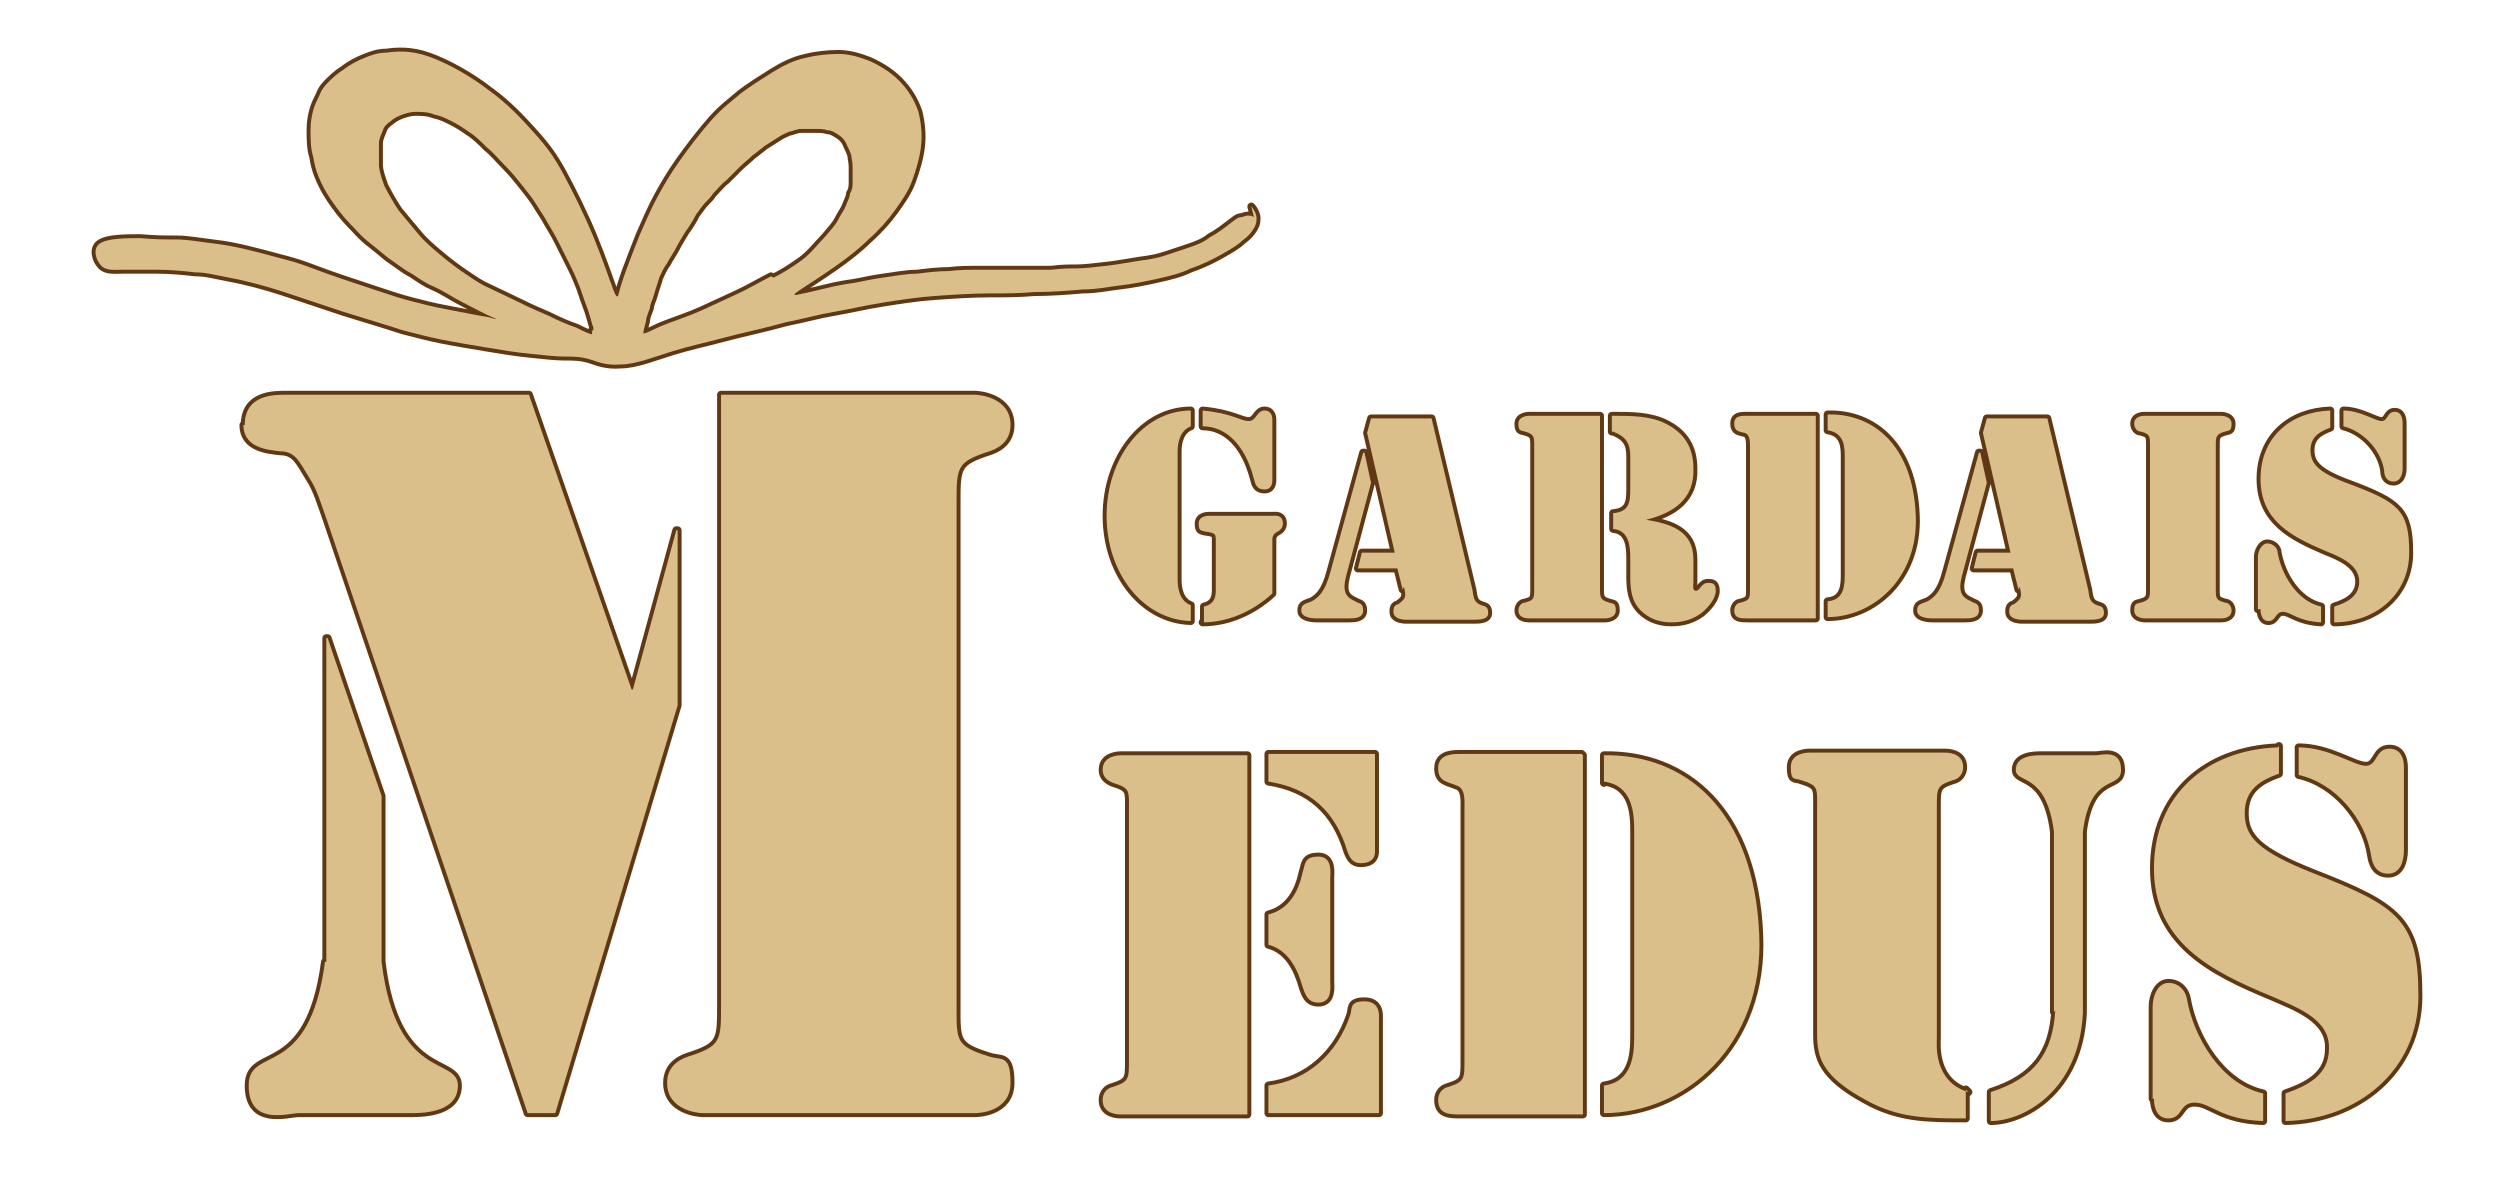 <?xml version="1.0" encoding="UTF-8"?>
<svg xmlns="http://www.w3.org/2000/svg" xmlns:xlink="http://www.w3.org/1999/xlink" version="1.1" viewBox="0 0 190 91.5">
  <defs>
    <style>
      .cls-1 {
        fill: #dbbf8b;
      }

      .cls-2 {
        fill: url(#linear-gradient-2);
      }

      .cls-2, .cls-3 {
        stroke: #603813;
        stroke-linecap: round;
        stroke-linejoin: round;
        stroke-width: .6px;
      }

      .cls-3 {
        fill: url(#linear-gradient);
      }
    </style>
    <linearGradient id="linear-gradient" x1="18.5" y1="57.6" x2="183.7" y2="57.6" gradientUnits="userSpaceOnUse">
      <stop offset="0" stop-color="#6f542d"/>
      <stop offset="1" stop-color="#dbbf8b"/>
    </linearGradient>
    <linearGradient id="linear-gradient-2" x1="7.4" y1="16.4" x2="95.7" y2="16.4" xlink:href="#linear-gradient"/>
  </defs>
  <!-- Generator: Adobe Illustrator 28.7.1, SVG Export Plug-In . SVG Version: 1.2.0 Build 142)  -->
  <g>
    <g id="Layer_1">
      <g>
        <path class="cls-3" d="M18.5,32.3c0,1.8,2,1.9,2.8,2,1.2,0,1.5.9,2.2,2,.6.9.9,2,1.3,3.1l15.3,45.2h2.1l9.3-31v-13.3h-.1l-3.3,12.1h-.1l-7.8-22.4h-18.5c-.9,0-3.1,0-3.1,2.3ZM54.8,76.4c0,2.7,0,3.1-2.5,3.9-.9.3-1.6.9-1.6,2,0,2.1,2.4,2.3,2.7,2.3h20.7c.3,0,2.7-.1,2.7-2.3s-.7-1.7-1.6-2c-2.6-.8-2.5-1.2-2.5-3.9v-38.2c0-2.7,0-3.1,2.5-3.9.9-.3,1.6-.9,1.6-2,0-2.1-2.4-2.3-2.7-2.3h-19.3v46.4ZM24.7,73.1c-1.2,9.1-5.8,6.3-5.8,9.4s3,2.1,3.8,2.1h8.3c.8,0,3.8.1,3.8-2.1s-4.7-.3-5.8-9.4v-12.6l-4.1-12h-.1v24.6ZM18.5,32.3c0,1.8,2,1.9,2.8,2,1.2,0,1.5.9,2.2,2,.6.9.9,2,1.3,3.1l15.3,45.2h2.1l9.3-31v-13.3h-.1l-3.3,12.1h-.1l-7.8-22.4h-18.5c-.9,0-3.1,0-3.1,2.3M54.8,76.4c0,2.7,0,3.1-2.5,3.9-.9.3-1.6.9-1.6,2,0,2.1,2.4,2.3,2.7,2.3h20.7c.3,0,2.7-.1,2.7-2.3s-.7-1.7-1.6-2c-2.6-.8-2.5-1.2-2.5-3.9v-38.2c0-2.7,0-3.1,2.5-3.9.9-.3,1.6-.9,1.6-2,0-2.1-2.4-2.3-2.7-2.3h-19.3v46.4ZM24.7,73.1c-1.2,9.1-5.8,6.3-5.8,9.4s3,2.1,3.8,2.1h8.3c.8,0,3.8.1,3.8-2.1s-4.7-.3-5.8-9.4v-12.6l-4.1-12h-.1v24.6ZM96.4,71.8c1.5.4,2.2,1.8,2.6,3.2.2.6.4,1.2,1.2,1.2,1.1,0,.9-1.3.9-1.6v-7.9c0-.3.2-1.6-.9-1.6s-1,.6-1.2,1.2c-.3,1.4-1,2.8-2.6,3.2v2.3ZM96.4,84.6h8.4v-7.3c0-.1.1-1.2-1.1-1.2s-.9.6-1.1,1.1c-1,2.9-3.2,4.9-6.2,5.3v2.1ZM96.4,59.4c3.2.5,5.1,2.3,6,5.3.2.5.4.9,1,.9,1.1,0,1.1-.7,1.1-.9v-7.4h-8.1v2.1ZM83.8,58.5c0,.5.3.8.8,1,1.3.4,1.2.6,1.2,2v19.1c0,1.4,0,1.6-1.2,2-.5.1-.8.5-.8,1,0,1.1,1.2,1.1,1.4,1.1h9.6v-27.3h-9.6c-.1,0-1.4,0-1.4,1.1ZM96.4,71.8c1.5.4,2.2,1.8,2.6,3.2.2.6.4,1.2,1.2,1.2,1.1,0,.9-1.3.9-1.6v-7.9c0-.3.2-1.6-.9-1.6s-1,.6-1.2,1.2c-.3,1.4-1,2.8-2.6,3.2v2.3ZM96.4,84.6h8.4v-7.3c0-.1.1-1.2-1.1-1.2s-.9.6-1.1,1.1c-1,2.9-3.2,4.9-6.2,5.3v2.1ZM96.4,59.4c3.2.5,5.1,2.3,6,5.3.2.5.4.9,1,.9,1.1,0,1.1-.7,1.1-.9v-7.4h-8.1v2.1ZM83.8,58.5c0,.5.3.8.8,1,1.3.4,1.2.6,1.2,2v19.1c0,1.4,0,1.6-1.2,2-.5.1-.8.5-.8,1,0,1.1,1.2,1.1,1.4,1.1h9.6v-27.3h-9.6c-.1,0-1.4,0-1.4,1.1ZM120.2,57.3h-9.3c-.7,0-1.6.1-1.6,1.1s.7,1,1.4,1.3c.7.2.6,1.2.6,1.8v19.1c0,1.4,0,1.6-1.2,2-.5.1-.8.5-.8,1,0,1.1.9,1.1,1.7,1.1h9.3v-27.3ZM121.9,59.4c2.2.3,2.3,2.4,2.3,3.8v15.5c0,1.4-.1,3.5-2.3,3.8v2.1c6.1,0,12.2-5.1,11.8-13.6-.4-9.4-5.6-13.7-11.8-13.6v2.1ZM120.2,57.3h-9.3c-.7,0-1.6.1-1.6,1.1s.7,1,1.4,1.3c.7.2.6,1.2.6,1.8v19.1c0,1.4,0,1.6-1.2,2-.5.1-.8.5-.8,1,0,1.1.9,1.1,1.7,1.1h9.3v-27.3ZM121.9,59.4c2.2.3,2.3,2.4,2.3,3.8v15.5c0,1.4-.1,3.5-2.3,3.8v2.1c6.1,0,12.2-5.1,11.8-13.6-.4-9.4-5.6-13.7-11.8-13.6v2.1ZM149.6,83c-2.7-.8-2.4-3.7-2.4-4.1v-17.6c0-1.4,0-1.6,1.2-2,.5-.1.8-.5.8-1,0-1.1-1.2-1.1-1.4-1.1h-10.3c-.1,0-1.4,0-1.4,1.1s.3.8.8,1c1.3.4,1.2.6,1.2,2v17.3c0,1.8.4,3.2,3.7,5,2.5,1.4,4.7,1.4,7.6,1.4v-2.2ZM156.2,76.8c-.2,3.2-1.5,5.1-4.9,6.2v2.2c2.4,0,6.7-2.2,7-8.2v-13.8c.6-4.6,2.9-3.1,2.9-4.7s-1.5-1.1-1.9-1.1h-4.2c-.4,0-1.9,0-1.9,1.1s2.3.1,2.9,4.7v13.7ZM149.6,83c-2.7-.8-2.4-3.7-2.4-4.1v-17.6c0-1.4,0-1.6,1.2-2,.5-.1.8-.5.8-1,0-1.1-1.2-1.1-1.4-1.1h-10.3c-.1,0-1.4,0-1.4,1.1s.3.8.8,1c1.3.4,1.2.6,1.2,2v17.3c0,1.8.4,3.2,3.7,5,2.5,1.4,4.7,1.4,7.6,1.4v-2.2ZM156.2,76.8c-.2,3.2-1.5,5.1-4.9,6.2v2.2c2.4,0,6.7-2.2,7-8.2v-13.8c.6-4.6,2.9-3.1,2.9-4.7s-1.5-1.1-1.9-1.1h-4.2c-.4,0-1.9,0-1.9,1.1s2.3.1,2.9,4.7v13.7ZM163.7,83.5c0,.2,0,1.5,1.1,1.5s.8-1.2,2-1.2,2,1.3,5.2,1.4v-2.1c-3.2-.7-5.3-4.3-5.8-7.2-.1-.6-.6-1.2-1.4-1.2s-1.2,1-1.2,1.8v7ZM182.7,58.4c0-.3,0-1.5-1.1-1.5s-.9,1.3-1.8,1.3-2.8-1.4-5.1-1.4v2.1c2.8.6,5.1,3.4,5.5,6.1.1.7.4,1.4,1.3,1.4s1.2-.9,1.2-1.8v-6.2ZM173.1,56.8c-5.4.2-9.4,3.6-9.4,9.2s4.3,7.8,8.9,9.7c1.8.8,4.5,1.7,4.4,4,0,2-1.6,2.8-3.3,3.4v2.1c5.4-.1,10.1-3.8,10.1-9.5s-1.5-6.8-7.9-9.3c-4.3-1.7-5.3-2.8-5.3-4.6s1.2-2.5,2.6-3v-2.1ZM163.7,83.5c0,.2,0,1.5,1.1,1.5s.8-1.2,2-1.2,2,1.3,5.2,1.4v-2.1c-3.2-.7-5.3-4.3-5.8-7.2-.1-.6-.6-1.2-1.4-1.2s-1.2,1-1.2,1.8v7ZM182.7,58.4c0-.3,0-1.5-1.1-1.5s-.9,1.3-1.8,1.3-2.8-1.4-5.1-1.4v2.1c2.8.6,5.1,3.4,5.5,6.1.1.7.4,1.4,1.3,1.4s1.2-.9,1.2-1.8v-6.2ZM173.1,56.8c-5.4.2-9.4,3.6-9.4,9.2s4.3,7.8,8.9,9.7c1.8.8,4.5,1.7,4.4,4,0,2-1.6,2.8-3.3,3.4v2.1c5.4-.1,10.1-3.8,10.1-9.5s-1.5-6.8-7.9-9.3c-4.3-1.7-5.3-2.8-5.3-4.6s1.2-2.5,2.6-3v-2.1ZM91.4,47.3c2,0,3.9-.9,5.3-2.2v-4.1c0-.1,0-.4.4-.6.2-.1.4-.3.4-.6,0-.7-.6-.6-.7-.6h-4.9c-.1,0-.8,0-.8.6s.2.5.5.6c.8.1.8.2.8.7v3.7c0,.4,0,1.1-.9,1.3v1.2ZM91.4,32.4c1.7,0,3.2,1.3,3.9,4,.1.4.2.8.8.8s.6-.6.6-.7v-4.6c0-.1,0-.7-.6-.7s-.6.8-1.2.8-1.3-.6-3.5-.8v1.2ZM89.5,34.3c0-.7.2-1.6,1-1.9v-1.2c-3.6,0-6.4,3.6-6.4,8s2.8,7.9,6.4,8v-1.2c-.8-.3-1-1.2-1-1.9v-9.9ZM91.4,47.3c2,0,3.9-.9,5.3-2.2v-4.1c0-.1,0-.4.4-.6.2-.1.4-.3.4-.6,0-.7-.6-.6-.7-.6h-4.9c-.1,0-.8,0-.8.6s.2.5.5.6c.8.1.8.2.8.7v3.7c0,.4,0,1.1-.9,1.3v1.2ZM91.4,32.4c1.7,0,3.2,1.3,3.9,4,.1.4.2.8.8.8s.6-.6.6-.7v-4.6c0-.1,0-.7-.6-.7s-.6.8-1.2.8-1.3-.6-3.5-.8v1.2ZM89.5,34.3c0-.7.2-1.6,1-1.9v-1.2c-3.6,0-6.4,3.6-6.4,8s2.8,7.9,6.4,8v-1.2c-.8-.3-1-1.2-1-1.9v-9.9ZM106.7,44.6c.2.8.1.9-.4,1.3-.3.1-.4.2-.4.6,0,.5.6.6,1,.6h5.1c.4,0,1.1,0,1.1-.5s-.2-.5-.5-.6c-.6-.2-.6-.6-.7-1.2l-3.1-13h-4.6l-.3,1.1,2.1,9.1h-2.5l-.3,1.2h3l.4,1.6ZM103.6,34.4h0l-2.5,9.1c-.4,1.5-.9,1.9-1.4,2.2-.5.2-.8.2-.8.7s.7.6,1.2.6h2.4c.4,0,1.1,0,1.1-.6s-.3-.5-.6-.7c-.7-.3-1-.7-.7-1.9l1.9-7.1-.5-2.3ZM106.7,44.6c.2.8.1.9-.4,1.3-.3.1-.4.2-.4.6,0,.5.6.6,1,.6h5.1c.4,0,1.1,0,1.1-.5s-.2-.5-.5-.6c-.6-.2-.6-.6-.7-1.2l-3.1-13h-4.6l-.3,1.1,2.1,9.1h-2.5l-.3,1.2h3l.4,1.6ZM103.6,34.4h0l-2.5,9.1c-.4,1.5-.9,1.9-1.4,2.2-.5.2-.8.2-.8.7s.7.6,1.2.6h2.4c.4,0,1.1,0,1.1-.6s-.3-.5-.6-.7c-.7-.3-1-.7-.7-1.9l1.9-7.1-.5-2.3ZM122.6,32.8c1,.4,1.3.9,1.3,1.9v2.5c0,1-.1,1.7-1.3,1.8v1.2c1.2.1,1.3,1.3,1.3,2.2v1.4c0,1,.1,1.9.8,2.6.6.6,1.4.9,2.3.9s1.6-.2,2.3-.7c.5-.4,1.1-1.1,1.1-1.7s-.3-.6-.6-.6c-.5,0-.6.6-.9.6s-.2-.4-.2-.6v-1.8c0-2.2-1.8-2.7-3.6-3h0c2.1-.5,3.7-1.6,3.6-3.9,0-1.6-.7-2.7-2.1-3.4-1.2-.6-2.6-.6-4-.6h-.1v1.2ZM116.6,44.7c0,.8,0,.9-.7,1.1-.3,0-.5.3-.5.6,0,.6.7.6.8.6h5.8c0,0,.8,0,.8-.6s-.2-.5-.5-.6c-.7-.2-.7-.4-.7-1.1v-13.1h-5.4c0,0-.8,0-.8.6s.2.5.5.6c.7.2.7.4.7,1.1v10.8ZM122.6,32.8c1,.4,1.3.9,1.3,1.9v2.5c0,1-.1,1.7-1.3,1.8v1.2c1.2.1,1.3,1.3,1.3,2.2v1.4c0,1,.1,1.9.8,2.6.6.6,1.4.9,2.3.9s1.6-.2,2.3-.7c.5-.4,1.1-1.1,1.1-1.7s-.3-.6-.6-.6c-.5,0-.6.6-.9.6s-.2-.4-.2-.6v-1.8c0-2.2-1.8-2.7-3.6-3h0c2.1-.5,3.7-1.6,3.6-3.9,0-1.6-.7-2.7-2.1-3.4-1.2-.6-2.6-.6-4-.6h-.1v1.2ZM116.6,44.7c0,.8,0,.9-.7,1.1-.3,0-.5.3-.5.6,0,.6.7.6.8.6h5.8c0,0,.8,0,.8-.6s-.2-.5-.5-.6c-.7-.2-.7-.4-.7-1.1v-13.1h-5.4c0,0-.8,0-.8.6s.2.5.5.6c.7.2.7.4.7,1.1v10.8ZM138,31.6h-5.3c-.4,0-.9,0-.9.6s.4.6.8.7c.4.1.4.7.4,1v10.8c0,.8,0,.9-.7,1.1-.3,0-.5.3-.5.6,0,.6.5.6,1,.6h5.2v-15.4ZM138.9,32.7c1.3.2,1.3,1.3,1.3,2.1v8.8c0,.8,0,2-1.3,2.1v1.2c3.4,0,6.9-2.9,6.7-7.7-.2-5.3-3.2-7.8-6.7-7.7v1.2ZM138,31.6h-5.3c-.4,0-.9,0-.9.6s.4.6.8.7c.4.1.4.7.4,1v10.8c0,.8,0,.9-.7,1.1-.3,0-.5.3-.5.6,0,.6.5.6,1,.6h5.2v-15.4ZM138.9,32.7c1.3.2,1.3,1.3,1.3,2.1v8.8c0,.8,0,2-1.3,2.1v1.2c3.4,0,6.9-2.9,6.7-7.7-.2-5.3-3.2-7.8-6.7-7.7v1.2ZM153.5,44.6c.2.8.1.9-.4,1.3-.3.1-.4.2-.4.6,0,.5.6.6,1,.6h5.1c.4,0,1.1,0,1.1-.5s-.2-.5-.5-.6c-.6-.2-.6-.6-.7-1.2l-3.1-13h-4.6l-.3,1.1,2.1,9.1h-2.5l-.3,1.2h3l.4,1.6ZM150.4,34.4h0l-2.5,9.1c-.4,1.5-.9,1.9-1.4,2.2-.5.2-.8.2-.8.7s.7.6,1.2.6h2.4c.4,0,1.1,0,1.1-.6s-.3-.5-.6-.7c-.7-.3-1-.7-.7-1.9l1.9-7.1-.5-2.3ZM153.5,44.6c.2.8.1.9-.4,1.3-.3.1-.4.2-.4.6,0,.5.6.6,1,.6h5.1c.4,0,1.1,0,1.1-.5s-.2-.5-.5-.6c-.6-.2-.6-.6-.7-1.2l-3.1-13h-4.6l-.3,1.1,2.1,9.1h-2.5l-.3,1.2h3l.4,1.6ZM150.4,34.4h0l-2.5,9.1c-.4,1.5-.9,1.9-1.4,2.2-.5.2-.8.2-.8.7s.7.6,1.2.6h2.4c.4,0,1.1,0,1.1-.6s-.3-.5-.6-.7c-.7-.3-1-.7-.7-1.9l1.9-7.1-.5-2.3ZM168.4,44.7c0,.8,0,.9.7,1.1.3,0,.5.3.5.6,0,.6-.7.6-.8.6h-5.8c0,0-.8,0-.8-.6s.2-.5.5-.6c.7-.2.7-.4.7-1.1v-10.8c0-.8,0-.9-.7-1.1-.3,0-.5-.3-.5-.6,0-.6.7-.6.8-.6h5.8c0,0,.8,0,.8.6s-.2.5-.5.6c-.7.2-.7.4-.7,1.1v10.8ZM168.4,44.7c0,.8,0,.9.7,1.1.3,0,.5.3.5.6,0,.6-.7.6-.8.6h-5.8c0,0-.8,0-.8-.6s.2-.5.5-.6c.7-.2.7-.4.7-1.1v-10.8c0-.8,0-.9-.7-1.1-.3,0-.5-.3-.5-.6,0-.6.7-.6.8-.6h5.8c0,0,.8,0,.8.6s-.2.5-.5.6c-.7.2-.7.4-.7,1.1v10.8ZM171.8,46.3c0,.1,0,.9.6.9s.5-.7,1.1-.7,1.1.7,2.9.8v-1.2c-1.8-.4-3-2.4-3.3-4.1,0-.4-.4-.7-.8-.7s-.7.6-.7,1v4ZM182.6,32.2c0-.2,0-.9-.6-.9s-.5.7-1,.7-1.6-.8-2.9-.8v1.2c1.6.4,2.9,1.9,3.1,3.4,0,.4.2.8.7.8s.7-.5.7-1v-3.5ZM177.1,31.2c-3,.1-5.3,2-5.3,5.2s2.4,4.4,5,5.5c1,.4,2.5,1,2.5,2.3,0,1.1-.9,1.6-1.9,1.9v1.2c3.1,0,5.7-2.1,5.7-5.3s-.8-3.8-4.5-5.2c-2.5-.9-3-1.6-3-2.6s.7-1.4,1.5-1.7v-1.2ZM171.8,46.3c0,.1,0,.9.6.9s.5-.7,1.1-.7,1.1.7,2.9.8v-1.2c-1.8-.4-3-2.4-3.3-4.1,0-.4-.4-.7-.8-.7s-.7.6-.7,1v4ZM182.6,32.2c0-.2,0-.9-.6-.9s-.5.7-1,.7-1.6-.8-2.9-.8v1.2c1.6.4,2.9,1.9,3.1,3.4,0,.4.2.8.7.8s.7-.5.7-1v-3.5ZM177.1,31.2c-3,.1-5.3,2-5.3,5.2s2.4,4.4,5,5.5c1,.4,2.5,1,2.5,2.3,0,1.1-.9,1.6-1.9,1.9v1.2c3.1,0,5.7-2.1,5.7-5.3s-.8-3.8-4.5-5.2c-2.5-.9-3-1.6-3-2.6s.7-1.4,1.5-1.7v-1.2Z"/>
        <path class="cls-2" d="M95.3,16.5c-.3-.2-.7-.1-.9,0-.3,0-.4.1-.8.4-.4.3-1,.8-1.6,1.1-.5.4-1,.6-1.6.8-.6.2-1.2.4-1.8.6-.6.2-1.1.3-1.9.4-.7.1-1.7.3-2.6.4-.9.1-1.7.2-2.3.2-.6,0-1.1,0-1.9.1-.7,0-1.7,0-2.6,0-.9,0-1.8,0-2.7,0-.9,0-1.7,0-2.5.1-.8,0-1.6.1-2.4.2-.9,0-1.8.2-2.6.3-.8.1-1.6.3-2.2.4-.7.1-1.3.2-2.1.4-.8.2-1.7.4-2.2.5q-.5.1.1-.3c.6-.4,1.7-1.1,2.7-1.8,1-.7,1.9-1.4,2.6-2.1.8-.7,1.5-1.5,2-2.2.5-.7,1-1.4,1.3-2.2.3-.8.6-1.8.7-2.7.1-.9,0-1.8-.2-2.6-.3-.9-.8-1.7-1.5-2.4-.7-.7-1.6-1.2-2.3-1.5-.8-.3-1.5-.5-2.3-.5-.8,0-1.7.1-2.5.3-.9.2-1.7.6-2.5,1.1-.8.5-1.6,1-2.4,1.6-.7.6-1.4,1.1-2.2,2-.8.9-1.8,2.2-2.5,3.2-.7,1-1.1,1.7-1.6,2.6-.5.9-1,2.1-1.4,3-.4,1-.7,1.8-1,2.6-.3.8-.5,1.5-.6,1.9q-.1.4-.4-.4c-.3-.8-.8-2.3-1.5-4-.7-1.7-1.6-3.5-2.3-4.8-.7-1.3-1.3-2.1-2.2-3.1-.9-1-2-2.2-3.4-3.2-1.4-1.1-3.2-2.1-4.6-2.6-1.4-.5-2.5-.4-3.2-.3-.7,0-1.2.2-1.7.4-.5.2-1.1.5-1.6.9-.5.3-.9.7-1.2,1-.3.3-.5.6-.6.9-.2.4-.4.8-.5,1.2-.1.4-.2.8-.2,1.5,0,.6,0,1.4.2,2,.1.6.2,1,.4,1.5s.5,1.1.9,1.7c.4.6,1,1.4,1.5,1.9.5.5.8.9,1.3,1.3.5.4,1,.8,1.6,1.3.6.4,1.2.9,1.8,1.2.6.4,1,.7,1.7,1s1.4.8,2.2,1.2c.8.4,1.7.9,2.2,1.1s.4.2-.3,0c-.7-.1-2.1-.4-3.2-.6-1.1-.2-1.8-.4-2.6-.6-.8-.2-1.7-.5-2.6-.8-.9-.3-1.8-.6-2.7-.9-.9-.3-1.7-.6-2.5-.9-.8-.3-1.5-.5-2.3-.7-.7-.2-1.5-.4-2.3-.6-.8-.2-1.8-.4-2.7-.5-.9-.1-1.9-.3-2.8-.3-.9,0-1.6,0-2.7-.1-1.1,0-2.5,0-3.1.4-.6.4-.3,1.3.1,1.7.4.4,1,.3,1.7.3.7,0,1.6,0,2.5,0,1,0,2.1.1,2.9.2.9,0,1.5.2,2.6.4,1.1.2,2.7.6,4.2,1.1,1.5.5,3,1,4.5,1.5,1.6.5,3.3,1,4.5,1.4,1.2.3,1.9.5,2.9.7,1,.2,2.2.4,3.4.6,1.2.2,2.4.4,3.5.5,1,.1,1.8.2,2.5.2.7,0,1.2,0,1.9.2.6.2,1.3.5,2.4.4,1.1,0,2.6-.6,3.9-1,1.3-.4,2.3-.6,3.8-1,1.5-.4,3.4-.8,4.8-1.2,1.5-.3,2.5-.6,3.7-.8,1.2-.2,2.4-.5,3.7-.7,1.3-.2,2.5-.4,3.9-.5,1.4-.1,2.9-.2,4.2-.2,1.3,0,2.2,0,3.4-.1,1.2,0,2.6-.1,3.7-.2,1.1,0,1.9-.2,2.8-.3.9-.1,1.9-.3,2.8-.5.9-.2,1.8-.4,2.6-.8.9-.3,1.7-.7,2.4-1.1.7-.4,1.2-.7,1.5-1,.4-.3.6-.5.8-.8.2-.3.3-.5.3-.9,0-.3-.2-.7-.4-.9ZM45,25.4c-.2,0-.6-.2-1.2-.5-.6-.2-1.3-.5-2.1-.9-.7-.3-1.4-.6-2.2-1-.8-.4-1.7-.8-2.3-1.1-.7-.3-1.1-.6-1.7-1-.6-.4-1.3-.9-2-1.5-.6-.5-1.2-1-1.7-1.6-.5-.6-1-1.2-1.5-1.8-.4-.6-.8-1.3-1.1-1.9-.2-.6-.4-1.1-.4-1.6,0-.5,0-1.1,0-1.6,0-.4.2-.7.3-1,.1-.3.3-.5.6-.7.2-.2.6-.4.9-.5.3-.1.6-.2,1-.2.4,0,.9,0,1.4.2.5.1.9.3,1.3.5.4.2.9.5,1.3.8.5.3.9.7,1.4,1.2.5.4.9.9,1.4,1.4.5.5.9,1,1.3,1.5.4.5.8,1,1.1,1.5.3.5.6.9.8,1.3.3.5.6,1,.9,1.6.3.6.6,1.2.9,1.8.3.6.5,1.1.7,1.6.2.6.4,1.2.6,1.7.2.6.3,1.1.4,1.3q0,.3-.1.2ZM58.6,21c-.8.4-1.8,1-2.7,1.4-.9.4-1.7.8-2.6,1.2-.9.4-1.8.7-2.6,1-.8.3-1.3.6-1.6.7q-.3.1-.2,0c0-.2.1-.5.2-.9,0-.3.2-.7.3-1,0-.3.2-.6.3-1,.1-.4.3-.9.4-1.3.2-.4.3-.7.6-1.1.2-.4.5-.8.7-1.2.2-.4.4-.7.7-1.2.3-.4.6-.9.8-1.3.3-.4.5-.7.7-.9.2-.2.4-.4.6-.7.3-.3.6-.7,1-1,.4-.4.7-.7,1-1,.3-.3.7-.6,1-.9.3-.2.5-.4.9-.7.3-.2.8-.5,1.1-.7.3-.2.6-.3.8-.4.2,0,.5-.2.9-.2.3,0,.7,0,1.1,0,.3,0,.6,0,.9.1.3,0,.6.2.9.4.3.2.5.5.6.8.1.2.2.4.3.7,0,.2.1.5.1.9,0,.3,0,.7,0,1.1,0,.3,0,.6-.2.9,0,.3-.2.6-.3.9-.1.3-.4.7-.6,1.1-.2.4-.5.7-1,1.3-.5.5-1.1,1.3-1.8,1.8-.7.5-1.3.9-2.1,1.3Z"/>
        <path class="cls-1" d="M18.5,32.3c0,1.8,2,1.9,2.8,2,1.2,0,1.5.9,2.2,2,.6.9.9,2,1.3,3.1l15.3,45.2h2.1l9.3-31v-13.3h-.1l-3.3,12.1h-.1l-7.8-22.4h-18.5c-.9,0-3.1,0-3.1,2.3ZM54.8,76.4c0,2.7,0,3.1-2.5,3.9-.9.3-1.6.9-1.6,2,0,2.1,2.4,2.3,2.7,2.3h20.7c.3,0,2.7-.1,2.7-2.3s-.7-1.7-1.6-2c-2.6-.8-2.5-1.2-2.5-3.9v-38.2c0-2.7,0-3.1,2.5-3.9.9-.3,1.6-.9,1.6-2,0-2.1-2.4-2.3-2.7-2.3h-19.3v46.4ZM24.7,73.1c-1.2,9.1-5.8,6.3-5.8,9.4s3,2.1,3.8,2.1h8.3c.8,0,3.8.1,3.8-2.1s-4.7-.3-5.8-9.4v-12.6l-4.1-12h-.1v24.6ZM18.5,32.3c0,1.8,2,1.9,2.8,2,1.2,0,1.5.9,2.2,2,.6.9.9,2,1.3,3.1l15.3,45.2h2.1l9.3-31v-13.3h-.1l-3.3,12.1h-.1l-7.8-22.4h-18.5c-.9,0-3.1,0-3.1,2.3M54.8,76.4c0,2.7,0,3.1-2.5,3.9-.9.3-1.6.9-1.6,2,0,2.1,2.4,2.3,2.7,2.3h20.7c.3,0,2.7-.1,2.7-2.3s-.7-1.7-1.6-2c-2.6-.8-2.5-1.2-2.5-3.9v-38.2c0-2.7,0-3.1,2.5-3.9.9-.3,1.6-.9,1.6-2,0-2.1-2.4-2.3-2.7-2.3h-19.3v46.4ZM24.7,73.1c-1.2,9.1-5.8,6.3-5.8,9.4s3,2.1,3.8,2.1h8.3c.8,0,3.8.1,3.8-2.1s-4.7-.3-5.8-9.4v-12.6l-4.1-12h-.1v24.6ZM96.4,71.8c1.5.4,2.2,1.8,2.6,3.2.2.6.4,1.2,1.2,1.2,1.1,0,.9-1.3.9-1.6v-7.9c0-.3.2-1.6-.9-1.6s-1,.6-1.2,1.2c-.3,1.4-1,2.8-2.6,3.2v2.3ZM96.4,84.6h8.4v-7.3c0-.1.1-1.2-1.1-1.2s-.9.6-1.1,1.1c-1,2.9-3.2,4.9-6.2,5.3v2.1ZM96.4,59.4c3.2.5,5.1,2.3,6,5.3.2.5.4.9,1,.9,1.1,0,1.1-.7,1.1-.9v-7.4h-8.1v2.1ZM83.8,58.5c0,.5.3.8.8,1,1.3.4,1.2.6,1.2,2v19.1c0,1.4,0,1.6-1.2,2-.5.1-.8.5-.8,1,0,1.1,1.2,1.1,1.4,1.1h9.6v-27.3h-9.6c-.1,0-1.4,0-1.4,1.1ZM96.4,71.8c1.5.4,2.2,1.8,2.6,3.2.2.6.4,1.2,1.2,1.2,1.1,0,.9-1.3.9-1.6v-7.9c0-.3.2-1.6-.9-1.6s-1,.6-1.2,1.2c-.3,1.4-1,2.8-2.6,3.2v2.3ZM96.4,84.6h8.4v-7.3c0-.1.1-1.2-1.1-1.2s-.9.6-1.1,1.1c-1,2.9-3.2,4.9-6.2,5.3v2.1ZM96.4,59.4c3.2.5,5.1,2.3,6,5.3.2.5.4.9,1,.9,1.1,0,1.1-.7,1.1-.9v-7.4h-8.1v2.1ZM83.8,58.5c0,.5.3.8.8,1,1.3.4,1.2.6,1.2,2v19.1c0,1.4,0,1.6-1.2,2-.5.1-.8.5-.8,1,0,1.1,1.2,1.1,1.4,1.1h9.6v-27.3h-9.6c-.1,0-1.4,0-1.4,1.1ZM120.2,57.3h-9.3c-.7,0-1.6.1-1.6,1.1s.7,1,1.4,1.3c.7.2.6,1.2.6,1.8v19.1c0,1.4,0,1.6-1.2,2-.5.1-.8.5-.8,1,0,1.1.9,1.1,1.7,1.1h9.3v-27.3ZM121.9,59.4c2.2.3,2.3,2.4,2.3,3.8v15.5c0,1.4-.1,3.5-2.3,3.8v2.1c6.1,0,12.2-5.1,11.8-13.6-.4-9.4-5.6-13.7-11.8-13.6v2.1ZM120.2,57.3h-9.3c-.7,0-1.6.1-1.6,1.1s.7,1,1.4,1.3c.7.2.6,1.2.6,1.8v19.1c0,1.4,0,1.6-1.2,2-.5.1-.8.5-.8,1,0,1.1.9,1.1,1.7,1.1h9.3v-27.3ZM121.9,59.4c2.2.3,2.3,2.4,2.3,3.8v15.5c0,1.4-.1,3.5-2.3,3.8v2.1c6.1,0,12.2-5.1,11.8-13.6-.4-9.4-5.6-13.7-11.8-13.6v2.1ZM149.6,83c-2.7-.8-2.4-3.7-2.4-4.1v-17.6c0-1.4,0-1.6,1.2-2,.5-.1.8-.5.8-1,0-1.1-1.2-1.1-1.4-1.1h-10.3c-.1,0-1.4,0-1.4,1.1s.3.8.8,1c1.3.4,1.2.6,1.2,2v17.3c0,1.8.4,3.2,3.7,5,2.5,1.4,4.7,1.4,7.6,1.4v-2.2ZM156.2,76.8c-.2,3.2-1.5,5.1-4.9,6.2v2.2c2.4,0,6.7-2.2,7-8.2v-13.8c.6-4.6,2.9-3.1,2.9-4.7s-1.5-1.1-1.9-1.1h-4.2c-.4,0-1.9,0-1.9,1.1s2.3.1,2.9,4.7v13.7ZM149.6,83c-2.7-.8-2.4-3.7-2.4-4.1v-17.6c0-1.4,0-1.6,1.2-2,.5-.1.8-.5.8-1,0-1.1-1.2-1.1-1.4-1.1h-10.3c-.1,0-1.4,0-1.4,1.1s.3.8.8,1c1.3.4,1.2.6,1.2,2v17.3c0,1.8.4,3.2,3.7,5,2.5,1.4,4.7,1.4,7.6,1.4v-2.2ZM156.2,76.8c-.2,3.2-1.5,5.1-4.9,6.2v2.2c2.4,0,6.7-2.2,7-8.2v-13.8c.6-4.6,2.9-3.1,2.9-4.7s-1.5-1.1-1.9-1.1h-4.2c-.4,0-1.9,0-1.9,1.1s2.3.1,2.9,4.7v13.7ZM163.7,83.5c0,.2,0,1.5,1.1,1.5s.8-1.2,2-1.2,2,1.3,5.2,1.4v-2.1c-3.2-.7-5.3-4.3-5.8-7.2-.1-.6-.6-1.2-1.4-1.2s-1.2,1-1.2,1.8v7ZM182.7,58.4c0-.3,0-1.5-1.1-1.5s-.9,1.3-1.8,1.3-2.8-1.4-5.1-1.4v2.1c2.8.6,5.1,3.4,5.5,6.1.1.7.4,1.4,1.3,1.4s1.2-.9,1.2-1.8v-6.2ZM173.1,56.8c-5.4.2-9.4,3.6-9.4,9.2s4.3,7.8,8.9,9.7c1.8.8,4.5,1.7,4.4,4,0,2-1.6,2.8-3.3,3.4v2.1c5.4-.1,10.1-3.8,10.1-9.5s-1.5-6.8-7.9-9.3c-4.3-1.7-5.3-2.8-5.3-4.6s1.2-2.5,2.6-3v-2.1ZM163.7,83.5c0,.2,0,1.5,1.1,1.5s.8-1.2,2-1.2,2,1.3,5.2,1.4v-2.1c-3.2-.7-5.3-4.3-5.8-7.2-.1-.6-.6-1.2-1.4-1.2s-1.2,1-1.2,1.8v7ZM182.7,58.4c0-.3,0-1.5-1.1-1.5s-.9,1.3-1.8,1.3-2.8-1.4-5.1-1.4v2.1c2.8.6,5.1,3.4,5.5,6.1.1.7.4,1.4,1.3,1.4s1.2-.9,1.2-1.8v-6.2ZM173.1,56.8c-5.4.2-9.4,3.6-9.4,9.2s4.3,7.8,8.9,9.7c1.8.8,4.5,1.7,4.4,4,0,2-1.6,2.8-3.3,3.4v2.1c5.4-.1,10.1-3.8,10.1-9.5s-1.5-6.8-7.9-9.3c-4.3-1.7-5.3-2.8-5.3-4.6s1.2-2.5,2.6-3v-2.1ZM91.4,47.3c2,0,3.9-.9,5.3-2.2v-4.1c0-.1,0-.4.4-.6.2-.1.4-.3.4-.6,0-.7-.6-.6-.7-.6h-4.9c-.1,0-.8,0-.8.6s.2.5.5.6c.8.1.8.2.8.7v3.7c0,.4,0,1.1-.9,1.3v1.2ZM91.4,32.4c1.7,0,3.2,1.3,3.9,4,.1.4.2.8.8.8s.6-.6.6-.7v-4.6c0-.1,0-.7-.6-.7s-.6.8-1.2.8-1.3-.6-3.5-.8v1.2ZM89.5,34.3c0-.7.2-1.6,1-1.9v-1.2c-3.6,0-6.4,3.6-6.4,8s2.8,7.9,6.4,8v-1.2c-.8-.3-1-1.2-1-1.9v-9.9ZM91.4,47.3c2,0,3.9-.9,5.3-2.2v-4.1c0-.1,0-.4.4-.6.2-.1.4-.3.4-.6,0-.7-.6-.6-.7-.6h-4.9c-.1,0-.8,0-.8.6s.2.5.5.6c.8.1.8.2.8.7v3.7c0,.4,0,1.1-.9,1.3v1.2ZM91.4,32.4c1.7,0,3.2,1.3,3.9,4,.1.4.2.8.8.8s.6-.6.6-.7v-4.6c0-.1,0-.7-.6-.7s-.6.8-1.2.8-1.3-.6-3.5-.8v1.2ZM89.5,34.3c0-.7.2-1.6,1-1.9v-1.2c-3.6,0-6.4,3.6-6.4,8s2.8,7.9,6.4,8v-1.2c-.8-.3-1-1.2-1-1.9v-9.9ZM106.7,44.6c.2.8.1.9-.4,1.3-.3.1-.4.2-.4.6,0,.5.6.6,1,.6h5.1c.4,0,1.1,0,1.1-.5s-.2-.5-.5-.6c-.6-.2-.6-.6-.7-1.2l-3.1-13h-4.6l-.3,1.1,2.1,9.1h-2.5l-.3,1.2h3l.4,1.6ZM103.6,34.4h0l-2.5,9.1c-.4,1.5-.9,1.9-1.4,2.2-.5.2-.8.2-.8.7s.7.6,1.2.6h2.4c.4,0,1.1,0,1.1-.6s-.3-.5-.6-.7c-.7-.3-1-.7-.7-1.9l1.9-7.1-.5-2.3ZM106.7,44.6c.2.8.1.9-.4,1.3-.3.1-.4.2-.4.6,0,.5.6.6,1,.6h5.1c.4,0,1.1,0,1.1-.5s-.2-.5-.5-.6c-.6-.2-.6-.6-.7-1.2l-3.1-13h-4.6l-.3,1.1,2.1,9.1h-2.5l-.3,1.2h3l.4,1.6ZM103.6,34.4h0l-2.5,9.1c-.4,1.5-.9,1.9-1.4,2.2-.5.2-.8.2-.8.7s.7.6,1.2.6h2.4c.4,0,1.1,0,1.1-.6s-.3-.5-.6-.7c-.7-.3-1-.7-.7-1.9l1.9-7.1-.5-2.3ZM122.6,32.8c1,.4,1.3.9,1.3,1.9v2.5c0,1-.1,1.7-1.3,1.8v1.2c1.2.1,1.3,1.3,1.3,2.2v1.4c0,1,.1,1.9.8,2.6.6.6,1.4.9,2.3.9s1.6-.2,2.3-.7c.5-.4,1.1-1.1,1.1-1.7s-.3-.6-.6-.6c-.5,0-.6.6-.9.6s-.2-.4-.2-.6v-1.8c0-2.2-1.8-2.7-3.6-3h0c2.1-.5,3.7-1.6,3.6-3.9,0-1.6-.7-2.7-2.1-3.4-1.2-.6-2.6-.6-4-.6h-.1v1.2ZM116.6,44.7c0,.8,0,.9-.7,1.1-.3,0-.5.3-.5.6,0,.6.7.6.8.6h5.8c0,0,.8,0,.8-.6s-.2-.5-.5-.6c-.7-.2-.7-.4-.7-1.1v-13.1h-5.4c0,0-.8,0-.8.6s.2.5.5.6c.7.2.7.4.7,1.1v10.8ZM122.6,32.8c1,.4,1.3.9,1.3,1.9v2.5c0,1-.1,1.7-1.3,1.8v1.2c1.2.1,1.3,1.3,1.3,2.2v1.4c0,1,.1,1.9.8,2.6.6.6,1.4.9,2.3.9s1.6-.2,2.3-.7c.5-.4,1.1-1.1,1.1-1.7s-.3-.6-.6-.6c-.5,0-.6.6-.9.6s-.2-.4-.2-.6v-1.8c0-2.2-1.8-2.7-3.6-3h0c2.1-.5,3.7-1.6,3.6-3.9,0-1.6-.7-2.7-2.1-3.4-1.2-.6-2.6-.6-4-.6h-.1v1.2ZM116.6,44.7c0,.8,0,.9-.7,1.1-.3,0-.5.3-.5.6,0,.6.7.6.8.6h5.8c0,0,.8,0,.8-.6s-.2-.5-.5-.6c-.7-.2-.7-.4-.7-1.1v-13.1h-5.4c0,0-.8,0-.8.6s.2.5.5.6c.7.2.7.4.7,1.1v10.8ZM138,31.6h-5.3c-.4,0-.9,0-.9.6s.4.6.8.7c.4.1.4.7.4,1v10.8c0,.8,0,.9-.7,1.1-.3,0-.5.3-.5.6,0,.6.5.6,1,.6h5.2v-15.4ZM138.9,32.7c1.3.2,1.3,1.3,1.3,2.1v8.8c0,.8,0,2-1.3,2.1v1.2c3.4,0,6.9-2.9,6.7-7.7-.2-5.3-3.2-7.8-6.7-7.7v1.2ZM138,31.6h-5.3c-.4,0-.9,0-.9.6s.4.6.8.7c.4.1.4.7.4,1v10.8c0,.8,0,.9-.7,1.1-.3,0-.5.3-.5.6,0,.6.5.6,1,.6h5.2v-15.4ZM138.9,32.7c1.3.2,1.3,1.3,1.3,2.1v8.8c0,.8,0,2-1.3,2.1v1.2c3.4,0,6.9-2.9,6.7-7.7-.2-5.3-3.2-7.8-6.7-7.7v1.2ZM153.5,44.6c.2.8.1.9-.4,1.3-.3.1-.4.2-.4.6,0,.5.6.6,1,.6h5.1c.4,0,1.1,0,1.1-.5s-.2-.5-.5-.6c-.6-.2-.6-.6-.7-1.2l-3.1-13h-4.6l-.3,1.1,2.1,9.1h-2.5l-.3,1.2h3l.4,1.6ZM150.4,34.4h0l-2.5,9.1c-.4,1.5-.9,1.9-1.4,2.2-.5.2-.8.2-.8.7s.7.6,1.2.6h2.4c.4,0,1.1,0,1.1-.6s-.3-.5-.6-.7c-.7-.3-1-.7-.7-1.9l1.9-7.1-.5-2.3ZM153.5,44.6c.2.8.1.9-.4,1.3-.3.1-.4.2-.4.6,0,.5.6.6,1,.6h5.1c.4,0,1.1,0,1.1-.5s-.2-.5-.5-.6c-.6-.2-.6-.6-.7-1.2l-3.1-13h-4.6l-.3,1.1,2.1,9.1h-2.5l-.3,1.2h3l.4,1.6ZM150.4,34.4h0l-2.5,9.1c-.4,1.5-.9,1.9-1.4,2.2-.5.2-.8.2-.8.7s.7.6,1.2.6h2.4c.4,0,1.1,0,1.1-.6s-.3-.5-.6-.7c-.7-.3-1-.7-.7-1.9l1.9-7.1-.5-2.3ZM168.4,44.7c0,.8,0,.9.7,1.1.3,0,.5.3.5.6,0,.6-.7.6-.8.6h-5.8c0,0-.8,0-.8-.6s.2-.5.5-.6c.7-.2.7-.4.7-1.1v-10.8c0-.8,0-.9-.7-1.1-.3,0-.5-.3-.5-.6,0-.6.7-.6.8-.6h5.8c0,0,.8,0,.8.6s-.2.5-.5.6c-.7.2-.7.4-.7,1.1v10.8ZM168.4,44.7c0,.8,0,.9.7,1.1.3,0,.5.3.5.6,0,.6-.7.6-.8.6h-5.8c0,0-.8,0-.8-.6s.2-.5.5-.6c.7-.2.7-.4.7-1.1v-10.8c0-.8,0-.9-.7-1.1-.3,0-.5-.3-.5-.6,0-.6.7-.6.8-.6h5.8c0,0,.8,0,.8.6s-.2.5-.5.6c-.7.2-.7.4-.7,1.1v10.8ZM171.8,46.3c0,.1,0,.9.6.9s.5-.7,1.1-.7,1.1.7,2.9.8v-1.2c-1.8-.4-3-2.4-3.3-4.1,0-.4-.4-.7-.8-.7s-.7.6-.7,1v4ZM182.6,32.2c0-.2,0-.9-.6-.9s-.5.7-1,.7-1.6-.8-2.9-.8v1.2c1.6.4,2.9,1.9,3.1,3.4,0,.4.2.8.7.8s.7-.5.7-1v-3.5ZM177.1,31.2c-3,.1-5.3,2-5.3,5.2s2.4,4.4,5,5.5c1,.4,2.5,1,2.5,2.3,0,1.1-.9,1.6-1.9,1.9v1.2c3.1,0,5.7-2.1,5.7-5.3s-.8-3.8-4.5-5.2c-2.5-.9-3-1.6-3-2.6s.7-1.4,1.5-1.7v-1.2ZM171.8,46.3c0,.1,0,.9.6.9s.5-.7,1.1-.7,1.1.7,2.9.8v-1.2c-1.8-.4-3-2.4-3.3-4.1,0-.4-.4-.7-.8-.7s-.7.6-.7,1v4ZM182.6,32.2c0-.2,0-.9-.6-.9s-.5.7-1,.7-1.6-.8-2.9-.8v1.2c1.6.4,2.9,1.9,3.1,3.4,0,.4.2.8.7.8s.7-.5.7-1v-3.5ZM177.1,31.2c-3,.1-5.3,2-5.3,5.2s2.4,4.4,5,5.5c1,.4,2.5,1,2.5,2.3,0,1.1-.9,1.6-1.9,1.9v1.2c3.1,0,5.7-2.1,5.7-5.3s-.8-3.8-4.5-5.2c-2.5-.9-3-1.6-3-2.6s.7-1.4,1.5-1.7v-1.2ZM95.3,16.5c-.3-.2-.7-.1-.9,0-.3,0-.4.1-.8.4-.4.3-1,.8-1.6,1.1-.5.4-1,.6-1.6.8-.6.2-1.2.4-1.8.6-.6.2-1.1.3-1.9.4-.7.1-1.7.3-2.6.4-.9.1-1.7.2-2.3.2-.6,0-1.1,0-1.9.1-.7,0-1.7,0-2.6,0-.9,0-1.8,0-2.7,0-.9,0-1.7,0-2.5.1-.8,0-1.6.1-2.4.2-.9,0-1.8.2-2.6.3-.8.1-1.6.3-2.2.4-.7.1-1.3.2-2.1.4-.8.2-1.7.4-2.2.5q-.5.1.1-.3c.6-.4,1.7-1.1,2.7-1.8,1-.7,1.9-1.4,2.6-2.1.8-.7,1.5-1.5,2-2.2.5-.7,1-1.4,1.3-2.2.3-.8.6-1.8.7-2.7.1-.9,0-1.8-.2-2.6-.3-.9-.8-1.7-1.5-2.4-.7-.7-1.6-1.2-2.3-1.5-.8-.3-1.5-.5-2.3-.5-.8,0-1.7.1-2.5.3-.9.2-1.7.6-2.5,1.1-.8.5-1.6,1-2.4,1.6-.7.6-1.4,1.1-2.2,2-.8.9-1.8,2.2-2.5,3.2-.7,1-1.1,1.7-1.6,2.6-.5.9-1,2.1-1.4,3-.4,1-.7,1.8-1,2.6-.3.8-.5,1.5-.6,1.9q-.1.4-.4-.4c-.3-.8-.8-2.3-1.5-4-.7-1.7-1.6-3.5-2.3-4.8-.7-1.3-1.3-2.1-2.2-3.1-.9-1-2-2.2-3.4-3.2-1.4-1.1-3.2-2.1-4.6-2.6-1.4-.5-2.5-.4-3.2-.3-.7,0-1.2.2-1.7.4-.5.2-1.1.5-1.6.9-.5.3-.9.7-1.2,1-.3.3-.5.6-.6.9-.2.4-.4.8-.5,1.2-.1.4-.2.8-.2,1.5,0,.6,0,1.4.2,2,.1.6.2,1,.4,1.5s.5,1.1.9,1.7c.4.6,1,1.4,1.5,1.9.5.5.8.9,1.3,1.3.5.4,1,.8,1.6,1.3.6.4,1.2.9,1.8,1.2.6.4,1,.7,1.7,1s1.4.8,2.2,1.2c.8.4,1.7.9,2.2,1.1s.4.2-.3,0c-.7-.1-2.1-.4-3.2-.6-1.1-.2-1.8-.4-2.6-.6-.8-.2-1.7-.5-2.6-.8-.9-.3-1.8-.6-2.7-.9-.9-.3-1.7-.6-2.5-.9-.8-.3-1.5-.5-2.3-.7-.7-.2-1.5-.4-2.3-.6-.8-.2-1.8-.4-2.7-.5-.9-.1-1.9-.3-2.8-.3-.9,0-1.6,0-2.7-.1-1.1,0-2.5,0-3.1.4-.6.4-.3,1.3.1,1.7.4.4,1,.3,1.7.3.7,0,1.6,0,2.5,0,1,0,2.1.1,2.9.2.9,0,1.5.2,2.6.4,1.1.2,2.7.6,4.2,1.1,1.5.5,3,1,4.5,1.5,1.6.5,3.3,1,4.5,1.4,1.2.3,1.9.5,2.9.7,1,.2,2.2.4,3.4.6,1.2.2,2.4.4,3.5.5,1,.1,1.8.2,2.5.2.7,0,1.2,0,1.9.2.6.2,1.3.5,2.4.4,1.1,0,2.6-.6,3.9-1,1.3-.4,2.3-.6,3.8-1,1.5-.4,3.4-.8,4.8-1.2,1.5-.3,2.5-.6,3.7-.8,1.2-.2,2.4-.5,3.7-.7,1.3-.2,2.5-.4,3.9-.5,1.4-.1,2.9-.2,4.2-.2,1.3,0,2.2,0,3.4-.1,1.2,0,2.6-.1,3.7-.2,1.1,0,1.9-.2,2.8-.3.9-.1,1.9-.3,2.8-.5.9-.2,1.8-.4,2.6-.8.9-.3,1.7-.7,2.4-1.1.7-.4,1.2-.7,1.5-1,.4-.3.6-.5.8-.8.2-.3.3-.5.3-.9,0-.3-.2-.7-.4-.9ZM45,25.4c-.2,0-.6-.2-1.2-.5-.6-.2-1.3-.5-2.1-.9-.7-.3-1.4-.6-2.2-1-.8-.4-1.7-.8-2.3-1.1-.7-.3-1.1-.6-1.7-1-.6-.4-1.3-.9-2-1.5-.6-.5-1.2-1-1.7-1.6-.5-.6-1-1.2-1.5-1.8-.4-.6-.8-1.3-1.1-1.9-.2-.6-.4-1.1-.4-1.6,0-.5,0-1.1,0-1.6,0-.4.2-.7.3-1,.1-.3.3-.5.6-.7.2-.2.6-.4.9-.5.3-.1.6-.2,1-.2.4,0,.9,0,1.4.2.5.1.9.3,1.3.5.4.2.9.5,1.3.8.5.3.9.7,1.4,1.2.5.4.9.9,1.4,1.4.5.5.9,1,1.3,1.5.4.5.8,1,1.1,1.5.3.5.6.9.8,1.3.3.5.6,1,.9,1.6.3.6.6,1.2.9,1.8.3.6.5,1.1.7,1.6.2.6.4,1.2.6,1.7.2.6.3,1.1.4,1.3q0,.3-.1.2ZM58.6,21c-.8.4-1.8,1-2.7,1.4-.9.4-1.7.8-2.6,1.2-.9.4-1.8.7-2.6,1-.8.3-1.3.6-1.6.7q-.3.1-.2,0c0-.2.1-.5.2-.9,0-.3.2-.7.3-1,0-.3.2-.6.3-1,.1-.4.3-.9.4-1.3.2-.4.3-.7.6-1.1.2-.4.5-.8.7-1.2.2-.4.4-.7.7-1.2.3-.4.6-.9.8-1.3.3-.4.5-.7.7-.9.2-.2.4-.4.6-.7.3-.3.6-.7,1-1,.4-.4.7-.7,1-1,.3-.3.7-.6,1-.9.3-.2.5-.4.9-.7.3-.2.8-.5,1.1-.7.3-.2.6-.3.8-.4.2,0,.5-.2.9-.2.3,0,.7,0,1.1,0,.3,0,.6,0,.9.1.3,0,.6.2.9.4.3.2.5.5.6.8.1.2.2.4.3.7,0,.2.1.5.1.9,0,.3,0,.7,0,1.1,0,.3,0,.6-.2.9,0,.3-.2.6-.3.9-.1.3-.4.7-.6,1.1-.2.4-.5.7-1,1.3-.5.5-1.1,1.3-1.8,1.8-.7.5-1.3.9-2.1,1.3Z"/>
      </g>
    </g>
  </g>
</svg>